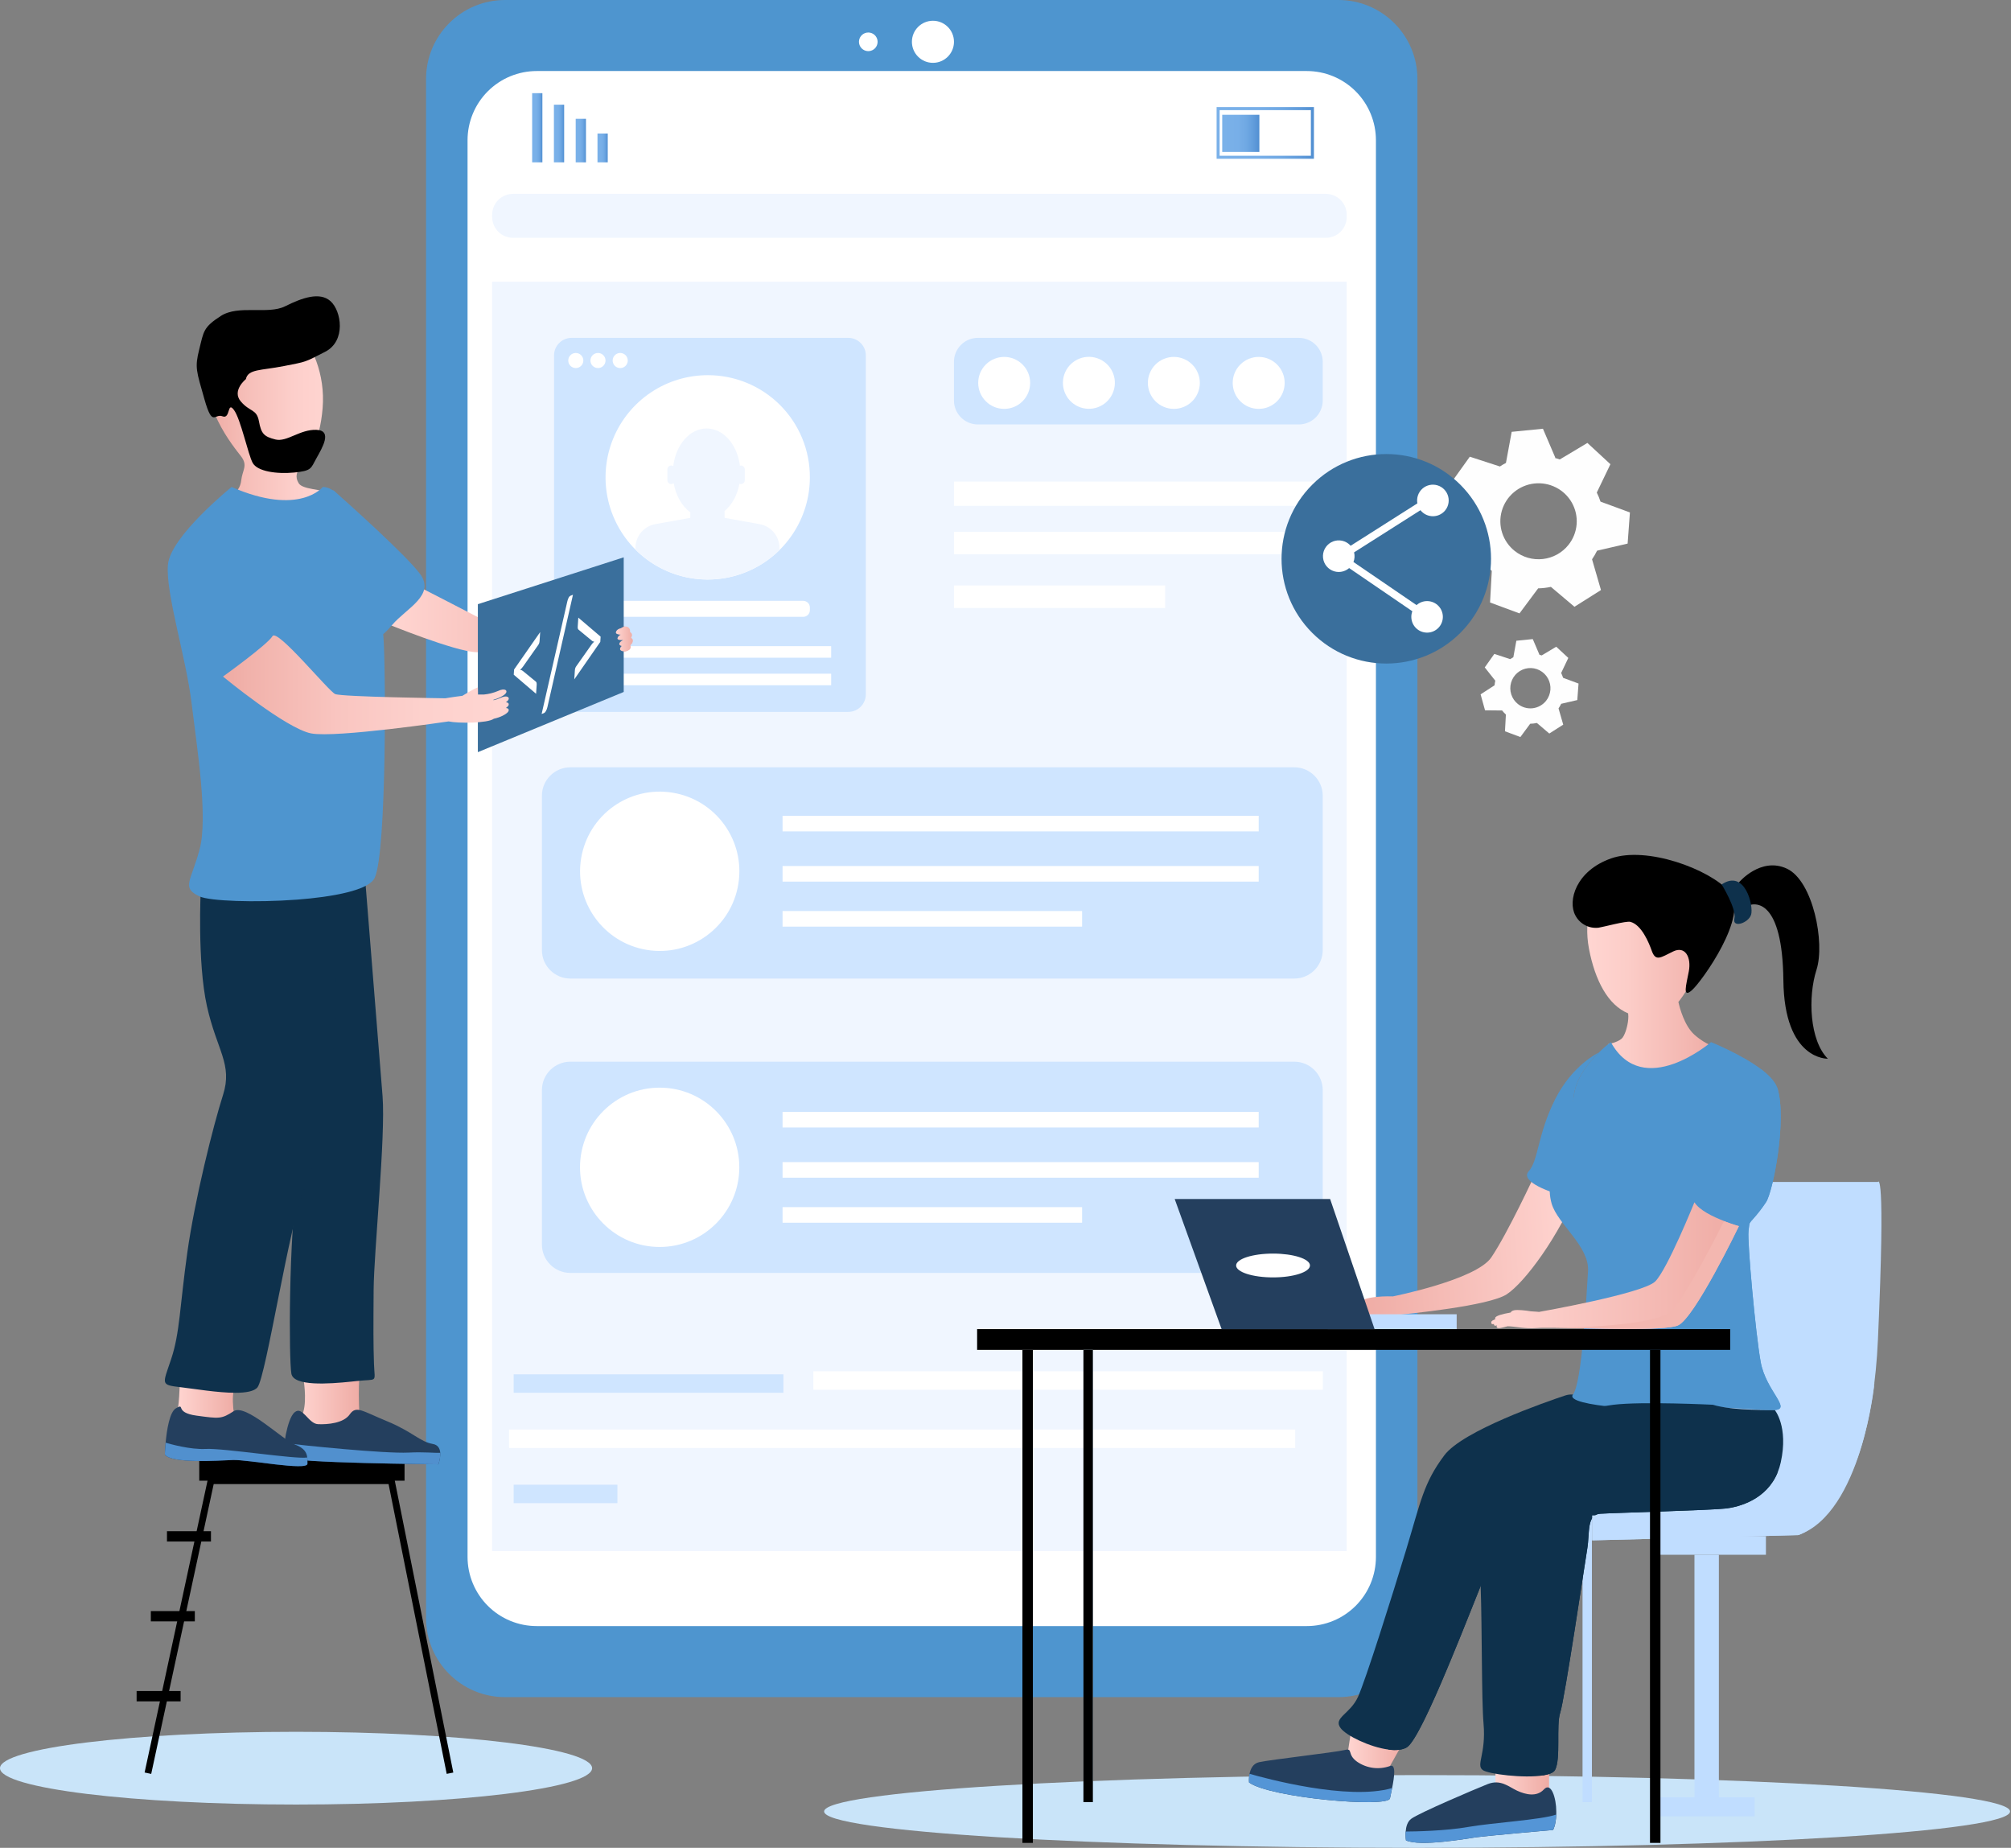 <svg width="406" height="373" viewBox="0 0 406 373" fill="none" xmlns="http://www.w3.org/2000/svg">
<rect x="0" y="0" width="406" height="373" fill="#808080" stroke="none"/>
<path d="M286.097 373C352.215 373 405.814 369.713 405.814 365.658C405.814 361.604 352.215 358.317 286.097 358.317C219.978 358.317 166.379 361.604 166.379 365.658C166.379 369.713 219.978 373 286.097 373Z" fill="#C9E4F9"/>
<path d="M59.77 364.262C92.78 364.262 119.54 360.975 119.54 356.92C119.54 352.866 92.78 349.579 59.77 349.579C26.76 349.579 0 352.866 0 356.92C0 360.975 26.76 364.262 59.77 364.262Z" fill="#C9E4F9"/>
<path d="M91.216 267.229C91.148 266.617 84.484 205.615 109.367 176.534C134.419 147.239 144.049 74.394 144.147 73.662L143.382 73.564C143.288 74.294 133.68 146.912 108.781 176.032C83.693 205.369 90.396 266.701 90.464 267.317L91.216 267.229Z" fill="#F0F6FF"/>
<path d="M115.871 151.32C115.871 151.32 120.703 139.671 110.885 129.348C110.885 129.348 104.905 140.9 115.871 151.32Z" fill="#F0F6FF"/>
<path d="M139.316 137.882C139.316 137.882 139.316 129.166 155.75 124.719C155.75 124.719 155.225 136.42 139.316 137.882Z" fill="#F0F6FF"/>
<path d="M126.745 116.746C126.745 116.746 128.994 99.1 120.204 92.556C120.204 92.556 114.376 102.04 126.745 116.746Z" fill="#F0F6FF"/>
<path d="M147.004 96.604C147.004 96.604 147.072 82.89 157.901 75.685C157.901 75.685 162.283 86.118 147.004 96.604Z" fill="#F0F6FF"/>
<path d="M270.213 0H101.966C93.157 0 86.016 7.141 86.016 15.95V326.63C86.016 335.439 93.157 342.581 101.966 342.581H270.213C279.022 342.581 286.163 335.439 286.163 326.63V15.95C286.163 7.141 279.022 0 270.213 0Z" fill="#4E95CF"/>
<path d="M263.821 14.339H108.358C104.655 14.339 101.103 15.81 98.484 18.429C95.866 21.048 94.394 24.6 94.394 28.303V314.274C94.394 317.977 95.866 321.529 98.484 324.148C101.103 326.766 104.655 328.238 108.358 328.238H263.821C265.655 328.238 267.471 327.877 269.165 327.176C270.859 326.474 272.399 325.445 273.696 324.149C274.992 322.852 276.021 321.312 276.723 319.618C277.424 317.924 277.785 316.108 277.785 314.274V28.303C277.785 24.6 276.313 21.048 273.695 18.429C271.076 15.81 267.524 14.339 263.821 14.339Z" fill="white"/>
<path d="M265.267 32.05H245.621V21.619H265.267V32.05ZM246.23 31.437H264.651V22.232H246.23V31.437Z" fill="url(#paint0_linear_430_87750)"/>
<path d="M254.254 23.169H246.754V30.669H254.254V23.169Z" fill="url(#paint1_linear_430_87750)"/>
<path d="M109.502 18.806H107.434V32.77H109.502V18.806Z" fill="url(#paint2_linear_430_87750)"/>
<path d="M113.896 21.133H111.828V32.77H113.896V21.133Z" fill="url(#paint3_linear_430_87750)"/>
<path d="M118.295 23.98H116.227V32.773H118.295V23.98Z" fill="url(#paint4_linear_430_87750)"/>
<path d="M122.693 26.952H120.625V32.77H122.693V26.952Z" fill="url(#paint5_linear_430_87750)"/>
<path d="M271.891 56.878H99.359V313.101H271.891V56.878Z" fill="#F0F6FF"/>
<path d="M267.671 39.132H103.58C101.249 39.132 99.359 41.022 99.359 43.352V43.787C99.359 46.118 101.249 48.007 103.58 48.007H267.671C270.002 48.007 271.891 46.118 271.891 43.787V43.352C271.891 41.022 270.002 39.132 267.671 39.132Z" fill="#F0F6FF"/>
<path d="M158.164 277.417H103.703V281.141H158.164V277.417Z" fill="#CFE5FF"/>
<path d="M124.648 299.698H103.703V303.422H124.648V299.698Z" fill="#CFE5FF"/>
<path d="M267.077 276.804H164.211V280.528H267.077V276.804Z" fill="white"/>
<path d="M261.489 288.558H102.766V292.282H261.489V288.558Z" fill="white"/>
<path d="M238.852 178.042C238.852 178.042 234.93 183.65 230.179 182.172C229.188 181.847 228.282 181.308 227.524 180.593C221.67 175.313 224.069 180.917 220.182 178.042C216.296 175.167 219.712 166.636 219.712 166.636C222.378 165.657 225.17 165.064 228.004 164.873C230.765 164.724 233.728 165.08 236.084 166.636C242.207 170.668 238.852 178.042 238.852 178.042Z" fill="#F0F6FF"/>
<path d="M176.627 7.111C176.89 7.374 177.069 7.709 177.142 8.074C177.214 8.438 177.177 8.816 177.035 9.16C176.893 9.504 176.652 9.797 176.343 10.004C176.033 10.21 175.67 10.321 175.298 10.321C174.926 10.321 174.563 10.21 174.253 10.004C173.944 9.797 173.703 9.504 173.561 9.16C173.419 8.816 173.382 8.438 173.454 8.074C173.527 7.709 173.706 7.374 173.969 7.111C174.143 6.936 174.35 6.798 174.579 6.703C174.807 6.608 175.051 6.56 175.298 6.56C175.545 6.56 175.789 6.608 176.017 6.703C176.245 6.798 176.453 6.936 176.627 7.111Z" fill="white"/>
<path d="M188.352 12.684C190.697 12.684 192.598 10.783 192.598 8.438C192.598 6.092 190.697 4.191 188.352 4.191C186.007 4.191 184.105 6.092 184.105 8.438C184.105 10.783 186.007 12.684 188.352 12.684Z" fill="white"/>
<path d="M321.419 112.902C321.799 112.347 322.138 111.765 322.432 111.161L328.601 109.728L329.064 103.439L323.125 101.257C322.921 100.63 322.67 100.018 322.374 99.427L325.126 93.705L320.48 89.409L314.901 92.745C314.551 92.617 314.198 92.505 313.843 92.409L314.003 92.389L311.502 86.543L305.192 87.17L304.036 93.446C303.616 93.663 303.207 93.902 302.813 94.163L296.739 92.188L293.063 97.325L297.106 102.382C296.975 102.955 296.882 103.537 296.829 104.123L291.465 107.569L293.164 113.644L299.691 113.706V113.666C300.151 114.242 300.658 114.779 301.207 115.273H301.177L300.829 121.619L306.771 123.818L310.536 118.763C311.402 118.746 312.265 118.646 313.113 118.465L317.866 122.482L323.22 119.106L321.419 112.902ZM305.823 111.23C304.628 110.288 303.74 109.014 303.274 107.57C302.807 106.126 302.781 104.577 303.199 103.118C303.617 101.66 304.461 100.357 305.624 99.376C306.787 98.394 308.216 97.777 309.732 97.603C311.247 97.429 312.78 97.706 314.137 98.399C315.495 99.091 316.615 100.168 317.356 101.494C318.098 102.819 318.428 104.333 318.304 105.845C318.18 107.357 317.608 108.798 316.66 109.987C316.031 110.776 315.251 111.434 314.366 111.924C313.481 112.414 312.507 112.725 311.5 112.841C310.494 112.957 309.475 112.874 308.5 112.597C307.526 112.321 306.616 111.857 305.823 111.23Z" fill="#FEFEFE"/>
<path d="M314.652 142.992C314.854 142.698 315.033 142.389 315.186 142.067L318.44 141.313L318.69 137.978L315.571 136.82C315.465 136.486 315.335 136.161 315.181 135.847L316.627 132.807L314.187 130.545L311.253 132.304C311.071 132.236 310.885 132.176 310.698 132.125H310.783L309.451 129.004L306.134 129.339L305.529 132.668C305.307 132.783 305.093 132.909 304.885 133.048L301.691 131.995L299.759 134.719L301.884 137.403C301.815 137.709 301.766 138.02 301.739 138.333L298.918 140.159L299.812 143.381L303.241 143.416V143.394C303.482 143.7 303.749 143.986 304.037 144.248H304.022L303.839 147.613L306.948 148.776L308.928 146.095C309.383 146.085 309.837 146.032 310.282 145.937L312.785 148.068L315.599 146.276L314.652 142.992ZM306.447 142.109C305.819 141.609 305.352 140.933 305.107 140.166C304.862 139.399 304.848 138.577 305.069 137.802C305.289 137.028 305.733 136.336 306.345 135.816C306.957 135.295 307.709 134.968 308.505 134.876C309.302 134.784 310.109 134.932 310.822 135.3C311.535 135.668 312.124 136.241 312.513 136.945C312.902 137.649 313.075 138.453 313.009 139.256C312.943 140.058 312.641 140.823 312.142 141.454C311.473 142.298 310.497 142.841 309.43 142.964C308.362 143.087 307.29 142.779 306.447 142.109Z" fill="#FEFEFE"/>
<path d="M262.211 68.2H197.43C194.759 68.2 192.594 70.365 192.594 73.036V80.841C192.594 83.512 194.759 85.677 197.43 85.677H262.211C264.881 85.677 267.047 83.512 267.047 80.841V73.036C267.047 70.365 264.881 68.2 262.211 68.2Z" fill="#CFE5FF"/>
<path d="M206.442 80.999C208.49 78.951 208.49 75.63 206.442 73.582C204.393 71.534 201.073 71.534 199.025 73.582C196.977 75.63 196.977 78.951 199.025 80.999C201.073 83.047 204.393 83.047 206.442 80.999Z" fill="white"/>
<path d="M224.94 78.481C225.606 75.662 223.86 72.837 221.041 72.172C218.222 71.506 215.397 73.252 214.732 76.071C214.067 78.89 215.813 81.715 218.632 82.38C221.451 83.045 224.275 81.299 224.94 78.481Z" fill="white"/>
<path d="M238.996 82.136C241.672 81.028 242.943 77.96 241.834 75.284C240.726 72.608 237.658 71.337 234.982 72.446C232.306 73.554 231.035 76.622 232.144 79.298C233.252 81.974 236.32 83.245 238.996 82.136Z" fill="white"/>
<path d="M257.824 80.999C259.872 78.951 259.872 75.63 257.824 73.582C255.776 71.534 252.456 71.534 250.408 73.582C248.36 75.63 248.36 78.951 250.408 80.999C252.456 83.047 255.776 83.047 257.824 80.999Z" fill="white"/>
<path d="M267.047 97.213H192.594V102.107H267.047V97.213Z" fill="white"/>
<path d="M267.047 107.349H192.594V111.893H267.047V107.349Z" fill="white"/>
<path d="M235.236 118.185H192.594V122.729H235.236V118.185Z" fill="white"/>
<path d="M261.301 154.886H115.153C111.979 154.886 109.406 157.459 109.406 160.633V191.782C109.406 194.956 111.979 197.529 115.153 197.529H261.301C264.474 197.529 267.047 194.956 267.047 191.782V160.633C267.047 157.459 264.474 154.886 261.301 154.886Z" fill="#CFE5FF"/>
<path d="M261.301 214.309H115.153C111.979 214.309 109.406 216.882 109.406 220.055V251.204C109.406 254.378 111.979 256.951 115.153 256.951H261.301C264.474 256.951 267.047 254.378 267.047 251.204V220.055C267.047 216.882 264.474 214.309 261.301 214.309Z" fill="#CFE5FF"/>
<path d="M149.063 178.453C150.486 169.687 144.534 161.427 135.767 160.005C127.001 158.582 118.742 164.534 117.319 173.3C115.896 182.067 121.848 190.326 130.615 191.749C139.381 193.172 147.64 187.219 149.063 178.453Z" fill="white"/>
<path d="M254.116 164.675H157.992V167.822H254.116V164.675Z" fill="white"/>
<path d="M254.116 174.811H157.992V177.958H254.116V174.811Z" fill="white"/>
<path d="M218.462 183.899H157.992V187.046H218.462V183.899Z" fill="white"/>
<path d="M133.178 251.711C142.059 251.711 149.258 244.511 149.258 235.63C149.258 226.75 142.059 219.55 133.178 219.55C124.297 219.55 117.098 226.75 117.098 235.63C117.098 244.511 124.297 251.711 133.178 251.711Z" fill="white"/>
<path d="M254.116 224.445H157.992V227.592H254.116V224.445Z" fill="white"/>
<path d="M254.116 234.583H157.992V237.731H254.116V234.583Z" fill="white"/>
<path d="M218.462 243.669H157.992V246.816H218.462V243.669Z" fill="white"/>
<path d="M294.831 127.75C303.089 119.492 303.089 106.103 294.831 97.845C286.573 89.587 273.183 89.587 264.925 97.845C256.667 106.103 256.667 119.492 264.925 127.75C273.184 136.008 286.573 136.008 294.831 127.75Z" fill="#3A6F9C"/>
<path d="M291.54 103.275C290.941 103.872 290.129 104.207 289.283 104.205C288.437 104.204 287.626 103.867 287.028 103.268C286.94 103.179 286.857 103.084 286.779 102.986L273.375 111.498C273.537 112.144 273.493 112.824 273.249 113.443L285.989 122.147C286.569 121.627 287.319 121.338 288.098 121.335C288.877 121.331 289.63 121.612 290.215 122.126C290.799 122.64 291.176 123.351 291.272 124.123C291.369 124.896 291.179 125.677 290.738 126.319C290.297 126.961 289.637 127.419 288.881 127.607C288.125 127.794 287.327 127.698 286.637 127.337C285.948 126.976 285.414 126.375 285.138 125.647C284.862 124.919 284.862 124.115 285.138 123.387L272.378 114.67C271.91 115.079 271.332 115.342 270.716 115.427C270.1 115.512 269.472 115.415 268.91 115.148C268.349 114.881 267.877 114.455 267.554 113.924C267.231 113.392 267.071 112.778 267.093 112.156C267.114 111.534 267.318 110.933 267.677 110.425C268.036 109.917 268.536 109.526 269.116 109.299C269.695 109.071 270.327 109.019 270.936 109.147C271.545 109.274 272.103 109.578 272.542 110.019C272.589 110.066 272.635 110.116 272.678 110.168L286.153 101.61C286.052 101.07 286.092 100.513 286.27 99.993C286.447 99.473 286.756 99.007 287.167 98.642C287.577 98.276 288.075 98.023 288.613 97.907C289.15 97.79 289.708 97.815 290.233 97.978C290.758 98.141 291.232 98.436 291.609 98.836C291.986 99.236 292.253 99.727 292.385 100.261C292.516 100.794 292.507 101.353 292.36 101.882C292.212 102.412 291.929 102.894 291.54 103.282L291.54 103.275Z" fill="white"/>
<path d="M171.252 68.2H115.405C113.445 68.2 111.855 69.789 111.855 71.749V140.151C111.855 142.111 113.445 143.7 115.405 143.7H171.252C173.213 143.7 174.802 142.111 174.802 140.151V71.749C174.802 69.789 173.213 68.2 171.252 68.2Z" fill="#CFE5FF"/>
<path d="M163.503 96.355C163.503 100.434 162.294 104.422 160.028 107.814C157.762 111.206 154.541 113.85 150.772 115.412C147.004 116.973 142.857 117.382 138.856 116.586C134.854 115.791 131.179 113.826 128.295 110.942C125.41 108.057 123.446 104.382 122.65 100.381C121.854 96.38 122.263 92.233 123.824 88.464C125.386 84.695 128.03 81.474 131.422 79.208C134.814 76.942 138.802 75.733 142.882 75.734C145.592 75.725 148.277 76.253 150.783 77.287C153.288 78.32 155.565 79.839 157.481 81.755C159.398 83.672 160.916 85.948 161.95 88.454C162.983 90.959 163.511 93.644 163.503 96.355Z" fill="white"/>
<path d="M162.162 121.284H123.603C122.86 121.284 122.258 121.886 122.258 122.629V123.167C122.258 123.91 122.86 124.512 123.603 124.512H162.162C162.904 124.512 163.507 123.91 163.507 123.167V122.629C163.507 121.886 162.904 121.284 162.162 121.284Z" fill="white"/>
<path d="M167.803 130.43H117.051V132.761H167.803V130.43Z" fill="white"/>
<path d="M167.803 135.989H117.051V138.32H167.803V135.989Z" fill="white"/>
<path d="M157.374 111.025C153.498 114.854 148.265 116.995 142.816 116.979C137.368 116.963 132.147 114.792 128.293 110.94V110.513C128.311 109.387 128.719 108.302 129.448 107.444C130.177 106.585 131.181 106.006 132.289 105.806L139.359 104.536V103.411C137.686 102.186 136.442 100.056 136.007 97.525C135.868 97.646 135.69 97.713 135.505 97.713C135.301 97.713 135.106 97.632 134.962 97.488C134.818 97.344 134.737 97.148 134.737 96.944V94.744C134.737 94.54 134.818 94.344 134.962 94.2C135.106 94.056 135.301 93.975 135.505 93.975C135.653 93.975 135.798 94.017 135.923 94.095C136.435 89.788 139.255 86.491 142.658 86.491C146.062 86.491 148.84 89.733 149.384 94.005C149.451 93.987 149.519 93.977 149.588 93.975C149.69 93.975 149.79 93.995 149.883 94.033C149.977 94.071 150.062 94.128 150.134 94.199C150.205 94.271 150.262 94.355 150.301 94.449C150.34 94.542 150.36 94.642 150.36 94.744V96.944C150.36 97.046 150.34 97.146 150.301 97.239C150.262 97.333 150.205 97.417 150.134 97.489C150.062 97.56 149.977 97.617 149.883 97.655C149.79 97.694 149.69 97.713 149.588 97.713C149.484 97.714 149.38 97.693 149.284 97.651C148.856 100.001 147.728 101.988 146.214 103.216H146.289V104.536L153.355 105.806C154.465 106.004 155.472 106.581 156.203 107.439C156.934 108.297 157.345 109.382 157.364 110.509L157.374 111.025Z" fill="#F0F6FF"/>
<path d="M116.246 74.297C117.087 74.297 117.769 73.615 117.769 72.774C117.769 71.933 117.087 71.251 116.246 71.251C115.405 71.251 114.723 71.933 114.723 72.774C114.723 73.615 115.405 74.297 116.246 74.297Z" fill="white"/>
<path d="M120.727 74.297C121.568 74.297 122.25 73.615 122.25 72.774C122.25 71.933 121.568 71.251 120.727 71.251C119.885 71.251 119.203 71.933 119.203 72.774C119.203 73.615 119.885 74.297 120.727 74.297Z" fill="white"/>
<path d="M126.738 72.774C126.738 73.075 126.649 73.37 126.481 73.62C126.314 73.871 126.076 74.066 125.798 74.181C125.519 74.297 125.213 74.327 124.918 74.268C124.622 74.209 124.351 74.064 124.138 73.851C123.925 73.638 123.779 73.367 123.721 73.071C123.662 72.776 123.692 72.469 123.807 72.191C123.923 71.912 124.118 71.675 124.368 71.507C124.619 71.34 124.914 71.251 125.215 71.251C125.415 71.25 125.613 71.289 125.798 71.366C125.983 71.442 126.151 71.554 126.293 71.696C126.435 71.837 126.547 72.005 126.623 72.19C126.7 72.375 126.739 72.574 126.738 72.774Z" fill="white"/>
<path d="M30.527 358.077L29.195 357.792L42.044 298.21H79.569L91.519 357.802L90.184 358.068L78.45 299.572H43.143L30.527 358.077Z" fill="black"/>
<path d="M81.676 294.201H40.227V298.888H81.676V294.201Z" fill="black"/>
<path d="M42.592 309.085H33.711V311.166H42.592V309.085Z" fill="black"/>
<path d="M39.334 325.208H30.453V327.288H39.334V325.208Z" fill="black"/>
<path d="M36.463 341.349H27.582V343.43H36.463V341.349Z" fill="black"/>
<path d="M127.043 127.153C126.235 125.25 118.096 126.936 118.096 126.936C118.096 126.936 98.804 125.814 96.937 124.819C95.07 123.824 84.863 118.596 84.863 118.596L77.894 125.814C77.894 125.814 91.832 131.541 96.192 131.648C100.551 131.755 118.096 131.648 118.096 131.648C120.204 131.477 122.32 131.458 124.43 131.593C125.286 131.642 126.537 131.571 126.777 131.214C127.548 130.093 127.678 128.66 127.043 127.153Z" fill="url(#paint6_linear_430_87750)"/>
<path d="M61.24 278.179C61.24 278.179 62.002 282.354 61.24 284.986C60.368 288.004 58.907 287.602 60.401 287.602C61.895 287.602 72.692 288.441 72.692 288.441C72.692 288.441 72.096 278.84 72.747 277.534C72.747 277.541 62.423 279.677 61.24 278.179Z" fill="url(#paint7_linear_430_87750)"/>
<path d="M88.88 293.258C88.904 294.047 88.777 294.834 88.507 295.576C88.805 295.576 58.48 295.352 58.058 294.182L58.032 294.117C57.508 292.651 57.396 291.069 57.708 289.544C58.068 287.793 58.645 285.79 59.485 285.08C61.086 283.712 62.233 287.391 64.204 287.479C66.175 287.566 69.374 287.288 70.612 285.502C71.909 283.651 73.101 284.814 78.161 286.895C83.221 288.976 84.822 291.044 87.37 291.472C88.452 291.657 88.819 292.432 88.88 293.258Z" fill="#243F5E"/>
<path d="M88.882 293.258C88.906 294.047 88.779 294.833 88.509 295.575C88.807 295.575 58.482 295.351 58.06 294.181L58.034 294.117C57.711 293.216 57.542 292.267 57.535 291.31C60.909 291.737 77.631 293.455 82.493 293.215C85.66 293.057 87.731 293.319 88.882 293.258Z" fill="#5190CE"/>
<path d="M36.307 278.957C36.307 278.957 36.184 284.512 35.561 286.003C34.939 287.494 47.509 287.125 47.509 287.125C47.509 287.125 46.391 281.647 47.509 279.906C48.627 278.166 36.307 278.957 36.307 278.957Z" fill="url(#paint8_linear_430_87750)"/>
<path d="M62.071 295.465C62.071 296.96 49.997 294.593 47.012 294.717C44.027 294.84 34.491 295.465 33.285 293.598C33.285 293.598 33.314 292.581 33.438 291.219C33.671 288.701 34.232 284.989 35.538 284.263C37.551 283.145 35.061 285.132 39.67 285.754C44.28 286.377 44.694 286.471 47.161 284.866C49.628 283.262 56.969 290.613 59.582 291.605C61.439 292.311 61.912 293.206 62.032 294.198C62.07 294.619 62.083 295.042 62.071 295.465Z" fill="#243F5E"/>
<path d="M66.943 99.379C66.918 99.316 66.915 99.247 66.935 99.183C66.954 99.118 66.995 99.063 67.051 99.025C67.107 98.987 67.173 98.969 67.24 98.975C67.308 98.98 67.371 99.008 67.42 99.054C70.661 101.92 82.083 112.172 84.803 115.851C87.976 120.146 82.038 122.778 79.202 126.119C76.366 129.461 76.285 128.174 76.285 128.174C76.285 128.174 70.133 108.535 66.943 99.379Z" fill="#4E95CF"/>
<path d="M75.504 275.301C75.644 279.284 76.389 278.286 71.91 278.785L70.937 278.889C66.354 279.369 59.291 279.861 58.828 277.294C58.329 274.552 58.206 250.391 60.196 236.716C62.186 223.041 52.98 179.462 52.98 179.462L73.641 176.477C73.641 176.477 73.884 179.459 74.24 183.912C75.138 195.056 76.778 215.405 77.235 221.275C77.867 229.488 75.488 252.638 75.433 260.355C75.378 268.073 75.365 271.317 75.504 275.301Z" fill="#0E314C"/>
<path d="M46.756 100.199C46.756 100.199 48.48 99.051 48.701 96.983C48.921 94.915 50.081 93.995 48.701 92.157C47.32 90.319 39.512 81.247 42.5 72.284C45.489 63.322 56.749 63.439 59.851 66.427C62.953 69.416 65.708 75.503 65.134 82.401C64.561 89.298 62.149 92.961 60.998 93.995C59.848 95.029 59.507 96.293 60.311 97.56C61.115 98.828 64.849 98.74 66.628 99.505C68.408 100.27 48.48 107.55 46.756 100.199Z" fill="url(#paint9_linear_430_87750)"/>
<path d="M67.674 207.839C67.427 213.813 64.432 233.232 61.45 239.951C58.468 246.67 53.733 277.79 51.992 280.03C51.344 280.859 49.639 281.141 47.529 281.145C43.964 281.145 39.221 280.344 36.56 280.03C32.324 279.53 32.823 279.53 34.567 274.305C36.311 269.08 36.307 263.609 37.808 252.893C39.309 242.178 43.033 227.255 45.023 221.035C47.014 214.814 43.779 212.069 41.782 203.107C39.785 194.145 40.537 179.445 40.537 179.445C45.179 180.171 53.626 180.048 59.869 179.825C64.335 179.662 67.67 179.445 67.67 179.445C67.67 179.445 67.923 201.862 67.674 207.839Z" fill="#0E314C"/>
<path d="M75.637 177.218C74.894 178.781 71.783 179.896 67.679 180.648C66.879 180.794 66.039 180.926 65.171 181.05C63.527 181.277 61.787 181.458 60.014 181.594C51.476 182.242 42.277 181.883 40.29 180.946C36.556 179.205 38.543 177.961 40.29 171.488C42.037 165.015 39.788 151.068 38.669 141.862C37.551 132.657 33.406 119.708 33.905 113.987C34.404 108.266 46.76 98.302 46.76 98.302C60.451 104.279 65.171 98.302 65.171 98.302C72.275 98.302 76.881 123.199 77.38 128.177C77.88 133.156 78.126 171.993 75.637 177.218Z" fill="#4E95CF"/>
<path d="M49.635 76.534C49.635 76.534 46.763 78.832 48.601 81.017C50.439 83.202 51.816 82.508 52.277 85.036C52.737 87.564 53.311 88.138 55.609 88.712C57.907 89.286 60.549 86.644 63.877 86.767C67.206 86.89 65.028 90.443 63.877 92.511C62.727 94.579 62.96 95.036 59.398 95.383C55.836 95.729 51.943 95.153 51.013 93.438C50.082 91.723 48.601 84.592 47.224 82.742C45.846 80.891 46.553 84.686 44.925 84.038C43.298 83.39 42.903 86.346 41.279 80.602C39.655 74.859 39.295 74.246 40.216 70.554C41.136 66.862 41.02 66.075 44.582 63.777C48.144 61.478 54.115 63.546 57.547 61.832C60.98 60.117 64.548 58.846 66.733 60.798C68.918 62.749 69.916 68.84 65.628 71.021C61.34 73.202 62.027 72.966 57.317 73.893C52.607 74.82 50.095 74.47 49.635 76.534Z" fill="black"/>
<path d="M62.071 295.465C62.071 296.959 49.997 294.593 47.012 294.716C44.027 294.839 34.491 295.465 33.285 293.598C33.285 293.598 33.314 292.58 33.438 291.219C34.283 291.468 38.384 292.645 41.541 292.48C45.106 292.292 59.799 294.619 62.016 294.201C62.059 294.621 62.078 295.043 62.071 295.465Z" fill="#5190CE"/>
<path d="M96.473 139.007V121.958L125.923 112.5V139.678L96.473 151.83V139.007Z" fill="#3A6F9C"/>
<path d="M63.62 148.244C63.62 148.244 58.726 147.894 56.279 146.497C53.832 145.1 46.143 140.206 42.299 135.312C39.401 131.623 36.008 121.329 36.008 121.329L43.002 134.962C43.002 134.962 59.776 148.244 63.62 148.244Z" fill="#4E95CF"/>
<path d="M127.303 128.751H127.323C127.42 128.677 127.496 128.578 127.543 128.465C127.589 128.351 127.604 128.228 127.586 128.106C127.568 127.985 127.518 127.871 127.441 127.776C127.364 127.68 127.262 127.608 127.148 127.565C127.43 126.965 126.626 125.925 125.342 126.81C125.342 126.81 124.499 126.962 124.344 127.614C124.269 127.938 124.736 128.093 125.316 128.122C125.162 128.177 125.023 128.267 124.911 128.385C124.798 128.504 124.715 128.647 124.668 128.803C124.584 129.15 125.151 129.254 125.796 129.199C125.446 129.377 125.105 129.62 125.034 129.915C124.979 130.158 125.193 130.32 125.517 130.404C125.355 130.529 125.241 130.705 125.193 130.903C125.037 131.552 126.389 131.675 127.044 131.176C127.185 131.068 127.281 130.911 127.314 130.737C127.348 130.563 127.316 130.382 127.225 130.229C127.27 130.204 127.313 130.176 127.355 130.145C127.874 129.737 127.948 128.842 127.303 128.751Z" fill="url(#paint10_linear_430_87750)"/>
<path d="M102.141 141.765C102.275 141.669 102.4 141.561 102.514 141.441C103.058 140.832 102.459 140.193 100.984 140.9C100.555 141.096 100.106 141.246 99.645 141.347L99.606 141.26C100.738 140.958 101.674 140.443 102.047 140.028C102.592 139.422 101.992 138.78 100.517 139.49C99.623 139.863 98.678 140.1 97.713 140.193C97.338 140.193 96.926 140.193 96.498 140.193L96.472 138.764C95.749 138.994 93.937 140.093 93.341 140.459C91.471 140.683 89.921 140.955 89.921 140.955C89.921 140.955 69.012 140.676 67.673 140.103C66.334 139.529 55.943 126.768 55.009 128.411C54.076 130.054 45.02 136.57 45.02 136.57C45.02 136.57 57.81 147.117 62.847 148.05C67.884 148.984 90.573 145.622 90.573 145.622C92.479 146.037 98.498 146.011 99.697 145.084C100.994 144.809 102.096 144.225 102.511 143.765C102.877 143.357 102.725 142.935 102.138 142.919C102.272 142.823 102.397 142.715 102.511 142.595C102.88 142.206 102.728 141.782 102.141 141.765Z" fill="url(#paint11_linear_430_87750)"/>
<path d="M109.047 127.6L103.79 135.143L103.719 136.196L108.231 140.05L108.351 138.232C108.361 138.1 108.352 137.966 108.325 137.837C108.306 137.736 108.252 137.645 108.172 137.58L105.55 135.431C105.472 135.37 105.387 135.318 105.297 135.276C105.205 135.238 105.108 135.215 105.009 135.208C105.119 135.111 105.223 135.007 105.333 134.884C105.436 134.769 105.531 134.648 105.618 134.521L108.662 130.2C108.748 130.083 108.815 129.953 108.859 129.814C108.903 129.672 108.929 129.525 108.937 129.377L109.057 127.571L109.047 127.6Z" fill="white"/>
<path d="M115.662 120.064L115.189 120.246C115.024 120.325 114.891 120.457 114.813 120.622C114.687 120.872 114.593 121.136 114.534 121.41L109.348 144.125L109.821 143.946C109.981 143.861 110.111 143.729 110.194 143.567C110.347 143.307 110.456 143.023 110.518 142.728L115.675 120.064H115.662Z" fill="white"/>
<path d="M116.758 124.664L116.638 126.472C116.626 126.604 116.634 126.738 116.661 126.868C116.682 126.967 116.737 127.057 116.817 127.12L119.439 129.282C119.511 129.351 119.595 129.406 119.685 129.448C119.774 129.486 119.868 129.513 119.964 129.529C119.854 129.617 119.752 129.714 119.659 129.821C119.562 129.934 119.471 130.054 119.38 130.18L116.337 134.494C116.25 134.614 116.182 134.746 116.136 134.887C116.095 135.028 116.07 135.174 116.061 135.321L115.941 137.139L121.192 129.568L121.26 128.514L116.758 124.673V124.664Z" fill="white"/>
<path d="M272.96 348.143L271.945 354.823L279.452 358.589L283.322 351.666L272.96 348.143Z" fill="url(#paint12_linear_430_87750)"/>
<path d="M281.057 360.929C280.895 361.743 280.733 362.498 280.622 363.017C280.237 364.961 256.394 362.926 252.17 359.801C252.128 359.218 252.161 358.632 252.271 358.057C252.465 357.085 252.964 355.983 254.193 355.711C256.572 355.186 269.592 353.72 271.44 353.263C273.287 352.806 271.839 354.103 273.991 355.623C274.949 356.281 276.05 356.703 277.203 356.853C278.356 357.003 279.528 356.877 280.622 356.485C281.88 355.983 281.504 358.686 281.057 360.929Z" fill="#243F5E"/>
<path d="M312.745 356.638H301.922V362.972H312.745V356.638Z" fill="url(#paint13_linear_430_87750)"/>
<path d="M314.198 365.652C314.198 365.873 314.198 366.083 314.198 366.281C314.108 368.501 313.55 369.393 313.55 369.393C313.55 369.393 300.121 370.579 298.19 370.848C296.258 371.117 286.757 372.825 283.853 371.496C283.767 370.904 283.747 370.304 283.795 369.707C283.866 368.78 284.119 367.72 284.91 367.14C286.495 365.954 297.671 361.202 300.313 360.145C302.954 359.089 304.575 360.674 306.29 361.465C308.004 362.255 310.247 362.787 311.703 361.202C313.158 359.617 314.198 362.972 314.198 365.652Z" fill="#243F5E"/>
<path d="M319.498 363.775H321.391V272.481H319.498V363.775Z" fill="#C0DDFF"/>
<path d="M309.852 237.138C309.852 237.138 304.381 248.943 301.075 253.821C297.996 258.359 281.199 261.687 281.199 261.687C281.199 261.687 274.392 261.389 274.033 263.525C273.673 265.661 275.977 266.05 280.376 265.616C284.774 265.182 300.592 263.596 304.183 261.269C307.775 258.942 314.812 249.545 318.795 239.439C318.795 239.439 314.089 237.481 309.852 237.138Z" fill="url(#paint14_linear_430_87750)"/>
<path d="M321.445 306.453V310.929L363.038 309.873C363.038 309.873 377.556 305.597 379.137 270.384C380.719 235.17 379.137 238.583 379.137 238.583H341.655C341.655 238.583 352.708 280.597 321.445 306.453Z" fill="#C0DDFF"/>
<path d="M346.493 211.33C346.493 211.33 343.677 214.847 340.948 215.725C338.218 216.604 328.118 221.291 324.676 210.766C324.676 210.766 326.52 210.442 327.399 209.654C327.93 209.178 328.459 207.684 328.663 206.28C328.717 205.914 328.745 205.545 328.747 205.175C328.748 204.968 328.735 204.761 328.708 204.556C324.65 202.883 322.031 197.953 320.8 191.532C319.568 185.111 321.944 180.797 321.944 180.797C324.028 175.335 332.676 173.666 335.583 175.079C338.491 176.492 343.852 179.293 343.939 187.046C344.051 192.366 342.379 197.569 339.188 201.827C339.082 201.972 338.968 202.112 338.847 202.245C339.119 203.467 340.069 207.061 342.088 208.867C344.552 211.058 346.493 211.33 346.493 211.33Z" fill="url(#paint15_linear_430_87750)"/>
<path d="M317.811 235.176C317.487 236.881 316.589 238.848 316.19 241.082C316.017 241.28 315.852 241.365 315.694 241.334C313.237 240.803 306.709 238.518 308.647 236.404C310.586 234.291 310.408 229.011 313.924 221.974C317.441 214.937 322.744 212.487 322.744 212.487C320.799 214.402 318.32 217.423 317.798 220.742C316.932 226.373 318.336 232.359 317.811 235.176Z" fill="#4E95CF"/>
<path d="M343.168 283.452C343.168 283.452 340.867 298.686 337.522 301.334C334.177 303.983 313.06 304.504 313.06 304.504C313.06 304.504 304.797 305.914 300.924 315.223C297.054 324.552 287.2 350.771 284.034 352.706C283.133 353.257 281.794 353.354 280.296 353.16C276.533 352.67 271.791 350.346 270.657 348.836C269.075 346.723 272.602 346.019 274.177 342.499C275.752 338.979 280.867 322.792 283.855 312.938C286.844 303.085 287.375 299.39 291.599 293.76C295.333 288.778 312.142 282.972 315.98 281.695C316.491 281.524 317.031 281.458 317.568 281.501L343.168 283.452Z" fill="#0E314C"/>
<path d="M355.466 274.941C356.519 280.746 361.799 284.441 358.279 284.62C357.514 284.659 356.493 284.62 355.303 284.568C351.025 284.354 344.607 283.715 340.329 284.27C334.874 284.973 315.695 283.916 317.555 281.511C319.416 279.106 320.268 261.739 320.605 256.637C320.942 251.536 314.482 247.157 313.254 242.936C312.825 241.424 312.756 239.833 313.05 238.288C313.435 236.055 314.346 234.075 314.67 232.38C315.196 229.563 316.939 226.373 317.814 220.746C318.336 217.421 320.813 214.406 322.761 212.491C323.528 211.727 324.345 211.015 325.208 210.361C331.713 222.15 345.443 210.361 345.443 210.361C345.443 210.361 351.602 212.818 355.615 215.872H355.631C357.183 217.061 358.412 218.335 358.824 219.596C358.834 219.619 358.842 219.643 358.849 219.667C360.794 226.001 357.955 240.619 356.522 242.68C355.725 243.884 354.838 245.026 353.871 246.097C353.619 246.313 353.41 246.575 353.255 246.868C353.148 247.137 353.125 247.516 353.005 248.518C352.753 250.638 354.419 269.133 355.466 274.941Z" fill="#4E95CF"/>
<path d="M359.519 295.18C359.369 295.873 359.16 296.552 358.893 297.209C356.654 302.719 351.114 304.187 348.434 304.502C345.445 304.855 325.91 305.38 323.096 305.558C320.283 305.737 320.983 309.429 320.458 312.595C319.933 315.762 315.881 343.041 315.003 345.679C314.124 348.318 315.178 355.005 313.946 357.293C313.654 357.828 312.779 358.171 311.586 358.369C307.697 359.017 300.417 358.1 299.341 357.293C297.934 356.24 300.044 354.123 299.516 347.968C299.094 343.067 299.234 328.925 298.929 320.157C298.851 317.888 298.744 316.002 298.605 314.709C298.44 313.305 298.313 311.668 298.248 309.918C298.028 303.76 298.573 296.217 300.76 293.063C303.577 289.015 319.939 284.263 325.748 283.56C331.556 282.856 345.811 283.56 345.811 283.56C349.682 284.795 358.303 284.616 358.303 284.616C358.303 284.616 361.104 287.965 359.519 295.18Z" fill="#0E314C"/>
<path d="M349.306 268.293H197.27V272.481H349.306V268.293Z" fill="black"/>
<path d="M294.088 265.294H268.012V268.289H294.088V265.294Z" fill="#C0DDFF"/>
<path d="M329.151 186.083C328.272 185.863 323.641 187.137 322.756 187.26C321.811 187.376 320.853 187.201 320.012 186.757C319.17 186.313 318.484 185.622 318.046 184.777C316.461 181.86 318.134 175.782 325.274 173.273C332.415 170.765 345.085 175.387 349.176 180.006C353.266 184.625 343.558 198.157 341.578 199.885C339.598 201.612 340.431 198.834 340.956 196.063C341.481 193.292 340.272 190.848 337.766 192.07C335.261 193.292 334.262 194.157 333.471 191.914C332.914 190.336 331.413 186.647 329.151 186.083Z" fill="black"/>
<path d="M347.021 313.84H342.094V362.803H347.021V313.84Z" fill="#C0DDFF"/>
<path d="M351.07 178.12C351.07 178.12 355.469 172.879 360.749 175.342C366.029 177.806 368.492 190.301 366.732 195.762C364.972 201.224 365.322 210.024 369.021 213.71C369.021 213.71 360.221 214.063 360.045 197.872C359.87 181.682 354.445 181.757 352.302 183.092L351.07 178.12Z" fill="black"/>
<path d="M208.528 272.48H206.418V372.002H208.528V272.48Z" fill="black"/>
<path d="M218.736 363.775H220.629V272.481H218.736V363.775Z" fill="#99B3C6"/>
<path d="M356.521 310.086H334.172V313.839H356.521V310.086Z" fill="#C0DDFF"/>
<path d="M358.887 297.208C356.647 302.719 351.108 304.187 348.427 304.501C345.439 304.855 325.904 305.38 323.09 305.558C320.277 305.736 320.977 309.428 320.452 312.595C319.927 315.762 315.875 343.041 314.997 345.679C314.118 348.317 315.172 355.004 313.94 357.293C313.648 357.827 312.773 358.171 311.58 358.369L310.238 358.045C310.238 358.045 313.34 351.562 313.029 345.968C312.718 340.373 317.311 309.043 316.024 305.007C314.737 300.972 318.15 300.975 323.116 302.061C328.082 303.147 353.072 301.341 358.887 297.208Z" fill="#0E314C"/>
<path d="M321.445 305.911C321.445 305.911 357.165 305.208 360.017 304.151C365.692 302.041 372.865 299.594 378.431 279.174C378.431 279.174 375.854 305.383 363.054 309.872L321.461 310.929L321.445 305.911Z" fill="#C0DDFF"/>
<path d="M354.232 362.803H334.172V366.631H354.232V362.803Z" fill="#C0DDFF"/>
<path d="M335.227 272.48H333.117V372.002H335.227V272.48Z" fill="black"/>
<path d="M246.631 268.293L237.16 242.035H268.539L277.511 268.293H246.631Z" fill="#243F5E"/>
<path d="M347.582 178.532C347.582 178.532 350.619 183.439 350.156 185.426C349.692 187.413 353.005 186.34 353.533 184.625C354.061 182.911 352.318 175.336 347.582 178.532Z" fill="#0E314C"/>
<path d="M264.469 255.448C264.469 256.777 261.133 257.853 257.014 257.853C252.894 257.853 249.559 256.777 249.559 255.448C249.559 254.119 252.894 253.046 257.014 253.046C261.133 253.046 264.469 254.122 264.469 255.448Z" fill="white"/>
<path d="M305.31 265.629C305.31 265.629 301.158 266.131 301.097 266.906C301.035 267.681 301.991 267.062 302.844 266.906C303.696 266.75 305.466 266.874 305.31 265.629Z" fill="url(#paint16_linear_430_87750)"/>
<path d="M218.736 363.775H220.629V272.481H218.736V363.775Z" fill="black"/>
<path d="M351.066 247.5C351.066 247.5 342.091 266.144 338.749 267.551C335.987 268.717 321.246 268.089 313.872 268.027C312.864 268.027 311.998 268.027 311.318 268.027C310.961 268.027 310.67 268.053 310.407 268.069C307.665 268.28 305.769 267.7 304.365 267.722C303.49 267.917 302.096 268.455 302.158 267.722C302.17 267.65 302.209 267.585 302.268 267.541C301.86 267.654 301.578 267.661 301.62 267.217C301.27 267.301 301.04 267.269 301.078 266.893C301.098 266.679 301.425 266.487 301.889 266.319C301.85 266.239 301.838 266.15 301.853 266.063C301.902 265.577 303.532 265.201 304.77 264.987C304.848 264.964 304.932 264.945 305.013 264.928C305.013 264.928 305.101 264.432 306.326 264.432C306.943 264.44 307.559 264.484 308.17 264.565C308.705 264.633 309.085 264.701 309.085 264.701C310.037 264.74 310.705 264.821 310.705 264.821C310.705 264.821 331.715 261.13 334.179 258.663C336.642 256.196 342.088 242.687 342.088 242.687C343.092 244.307 345.87 245.623 348.074 246.472C349.727 247.134 351.066 247.5 351.066 247.5Z" fill="url(#paint17_linear_430_87750)"/>
<path d="M314.191 366.281C314.1 368.502 313.542 369.393 313.542 369.393C313.542 369.393 300.114 370.579 298.182 370.848C296.25 371.117 286.75 372.825 283.845 371.497C283.759 370.904 283.739 370.304 283.787 369.707C285.56 369.707 291.984 369.578 296.428 368.78C301.096 367.954 311.26 367.341 314.191 366.281Z" fill="#5495D6"/>
<path d="M281.057 360.93C280.895 361.743 280.733 362.499 280.622 363.017C280.237 364.962 256.394 362.927 252.17 359.802C252.128 359.219 252.161 358.633 252.271 358.058C255.25 358.917 272.189 363.546 281.057 360.93Z" fill="#5495D6"/>
<path d="M298.925 320.161C294.364 331.573 286.74 351.06 284.015 352.72C283.113 353.271 281.775 353.368 280.277 353.173C280.277 353.173 285.869 346.137 288.507 340.241C290.646 335.46 296.195 316.806 298.231 309.921C298.296 311.672 298.422 313.309 298.588 314.712C298.74 316.009 298.847 317.905 298.925 320.161Z" fill="#0E314C"/>
<path d="M358.283 284.62C357.518 284.658 356.497 284.62 355.308 284.568C355.045 284.069 354.501 282.678 353.363 279.171C351.036 271.972 349.117 259.918 349.921 255.163C350.329 252.559 350.961 249.995 351.81 247.5C351.81 247.5 352.702 246.926 353.865 246.123C353.094 246.956 353.217 246.667 353 248.547C352.741 250.638 354.407 269.133 355.463 274.941C356.52 280.749 361.803 284.441 358.283 284.62Z" fill="#4E95CF"/>
<path d="M356.528 242.706C355.73 243.909 354.844 245.051 353.876 246.122C353.624 246.338 353.415 246.6 353.26 246.894C351.88 247.633 351.072 247.496 351.072 247.496L348.074 246.488C348.074 246.488 356.476 237.371 357.254 231.163C358.019 225.041 355.678 216.114 355.617 215.877H355.633C356.813 217.014 357.882 218.261 358.826 219.602C358.836 219.625 358.844 219.649 358.852 219.673C360.79 226.02 357.96 240.638 356.528 242.706Z" fill="#4E95CF"/>
<path d="M351.069 247.5C351.069 247.5 342.094 266.144 338.752 267.551C335.99 268.718 321.249 268.089 313.875 268.027C319.978 267.953 335.096 267.454 337.754 264.371C341.102 260.482 348.061 246.492 348.061 246.492C349.73 247.134 351.069 247.5 351.069 247.5Z" fill="#F3B7B0"/>
<defs>
<linearGradient id="paint0_linear_430_87750" x1="245.621" y1="26.834" x2="265.267" y2="26.834" gradientUnits="userSpaceOnUse">
<stop offset="0.01" stop-color="#7AB1E9"/>
<stop offset="0.42" stop-color="#78AFE8"/>
<stop offset="0.66" stop-color="#6FA8E3"/>
<stop offset="0.85" stop-color="#619CDB"/>
<stop offset="0.99" stop-color="#5290D2"/>
</linearGradient>
<linearGradient id="paint1_linear_430_87750" x1="246.754" y1="26.919" x2="254.251" y2="26.919" gradientUnits="userSpaceOnUse">
<stop offset="0.01" stop-color="#7AB1E9"/>
<stop offset="0.42" stop-color="#78AFE8"/>
<stop offset="0.66" stop-color="#6FA8E3"/>
<stop offset="0.85" stop-color="#619CDB"/>
<stop offset="0.99" stop-color="#5290D2"/>
</linearGradient>
<linearGradient id="paint2_linear_430_87750" x1="107.434" y1="25.788" x2="109.502" y2="25.788" gradientUnits="userSpaceOnUse">
<stop offset="0.01" stop-color="#7AB1E9"/>
<stop offset="0.42" stop-color="#78AFE8"/>
<stop offset="0.66" stop-color="#6FA8E3"/>
<stop offset="0.85" stop-color="#619CDB"/>
<stop offset="0.99" stop-color="#5290D2"/>
</linearGradient>
<linearGradient id="paint3_linear_430_87750" x1="111.828" y1="26.951" x2="113.896" y2="26.951" gradientUnits="userSpaceOnUse">
<stop offset="0.01" stop-color="#7AB1E9"/>
<stop offset="0.42" stop-color="#78AFE8"/>
<stop offset="0.66" stop-color="#6FA8E3"/>
<stop offset="0.85" stop-color="#619CDB"/>
<stop offset="0.99" stop-color="#5290D2"/>
</linearGradient>
<linearGradient id="paint4_linear_430_87750" x1="116.227" y1="28.375" x2="118.295" y2="28.375" gradientUnits="userSpaceOnUse">
<stop offset="0.01" stop-color="#7AB1E9"/>
<stop offset="0.42" stop-color="#78AFE8"/>
<stop offset="0.66" stop-color="#6FA8E3"/>
<stop offset="0.85" stop-color="#619CDB"/>
<stop offset="0.99" stop-color="#5290D2"/>
</linearGradient>
<linearGradient id="paint5_linear_430_87750" x1="120.625" y1="29.862" x2="122.693" y2="29.862" gradientUnits="userSpaceOnUse">
<stop offset="0.01" stop-color="#7AB1E9"/>
<stop offset="0.42" stop-color="#78AFE8"/>
<stop offset="0.66" stop-color="#6FA8E3"/>
<stop offset="0.85" stop-color="#619CDB"/>
<stop offset="0.99" stop-color="#5290D2"/>
</linearGradient>
<linearGradient id="paint6_linear_430_87750" x1="77.894" y1="125.159" x2="127.448" y2="125.159" gradientUnits="userSpaceOnUse">
<stop offset="0.02" stop-color="#FFD5D1"/>
<stop offset="0.98" stop-color="#EFACA5"/>
</linearGradient>
<linearGradient id="paint7_linear_430_87750" x1="59.756" y1="282.996" x2="72.747" y2="282.996" gradientUnits="userSpaceOnUse">
<stop offset="0.02" stop-color="#FFD5D1"/>
<stop offset="0.98" stop-color="#EFACA5"/>
</linearGradient>
<linearGradient id="paint8_linear_430_87750" x1="35.539" y1="282.973" x2="47.583" y2="282.973" gradientUnits="userSpaceOnUse">
<stop offset="0.02" stop-color="#FFD5D1"/>
<stop offset="0.98" stop-color="#EFACA5"/>
</linearGradient>
<linearGradient id="paint9_linear_430_87750" x1="41.829" y1="84.031" x2="66.739" y2="84.031" gradientUnits="userSpaceOnUse">
<stop offset="0.02" stop-color="#EFACA5"/>
<stop offset="0.33" stop-color="#F6BFB9"/>
<stop offset="0.71" stop-color="#FDCFCB"/>
<stop offset="0.98" stop-color="#FFD5D1"/>
</linearGradient>
<linearGradient id="paint10_linear_430_87750" x1="124.337" y1="128.965" x2="127.767" y2="128.965" gradientUnits="userSpaceOnUse">
<stop offset="0.02" stop-color="#FFD5D1"/>
<stop offset="0.98" stop-color="#EFACA5"/>
</linearGradient>
<linearGradient id="paint11_linear_430_87750" x1="45.02" y1="138.252" x2="102.712" y2="138.252" gradientUnits="userSpaceOnUse">
<stop offset="0.02" stop-color="#EFACA5"/>
<stop offset="0.09" stop-color="#F1B2AB"/>
<stop offset="0.4" stop-color="#F9C5C0"/>
<stop offset="0.7" stop-color="#FDD1CD"/>
<stop offset="0.98" stop-color="#FFD5D1"/>
</linearGradient>
<linearGradient id="paint12_linear_430_87750" x1="271.945" y1="353.364" x2="283.322" y2="353.364" gradientUnits="userSpaceOnUse">
<stop offset="0.02" stop-color="#FFD5D1"/>
<stop offset="0.98" stop-color="#EFACA5"/>
</linearGradient>
<linearGradient id="paint13_linear_430_87750" x1="301.922" y1="359.808" x2="312.745" y2="359.808" gradientUnits="userSpaceOnUse">
<stop offset="0.02" stop-color="#FFD5D1"/>
<stop offset="0.98" stop-color="#EFACA5"/>
</linearGradient>
<linearGradient id="paint14_linear_430_87750" x1="273.331" y1="252.743" x2="319.426" y2="250.013" gradientUnits="userSpaceOnUse">
<stop offset="0.02" stop-color="#EFACA5"/>
<stop offset="0.98" stop-color="#FFD5D1"/>
</linearGradient>
<linearGradient id="paint15_linear_430_87750" x1="320.446" y1="196.064" x2="346.493" y2="196.064" gradientUnits="userSpaceOnUse">
<stop offset="0.02" stop-color="#FFD5D1"/>
<stop offset="0.31" stop-color="#FCCDC8"/>
<stop offset="0.8" stop-color="#F3B6B0"/>
<stop offset="0.98" stop-color="#EFACA5"/>
</linearGradient>
<linearGradient id="paint16_linear_430_87750" x1="301.077" y1="266.459" x2="305.32" y2="266.459" gradientUnits="userSpaceOnUse">
<stop offset="0.02" stop-color="#EFACA5"/>
<stop offset="0.98" stop-color="#FFD5D1"/>
</linearGradient>
<linearGradient id="paint17_linear_430_87750" x1="301.075" y1="255.48" x2="351.066" y2="255.48" gradientUnits="userSpaceOnUse">
<stop offset="0.02" stop-color="#FFD5D1"/>
<stop offset="0.98" stop-color="#EFACA5"/>
</linearGradient>
</defs>
</svg>

